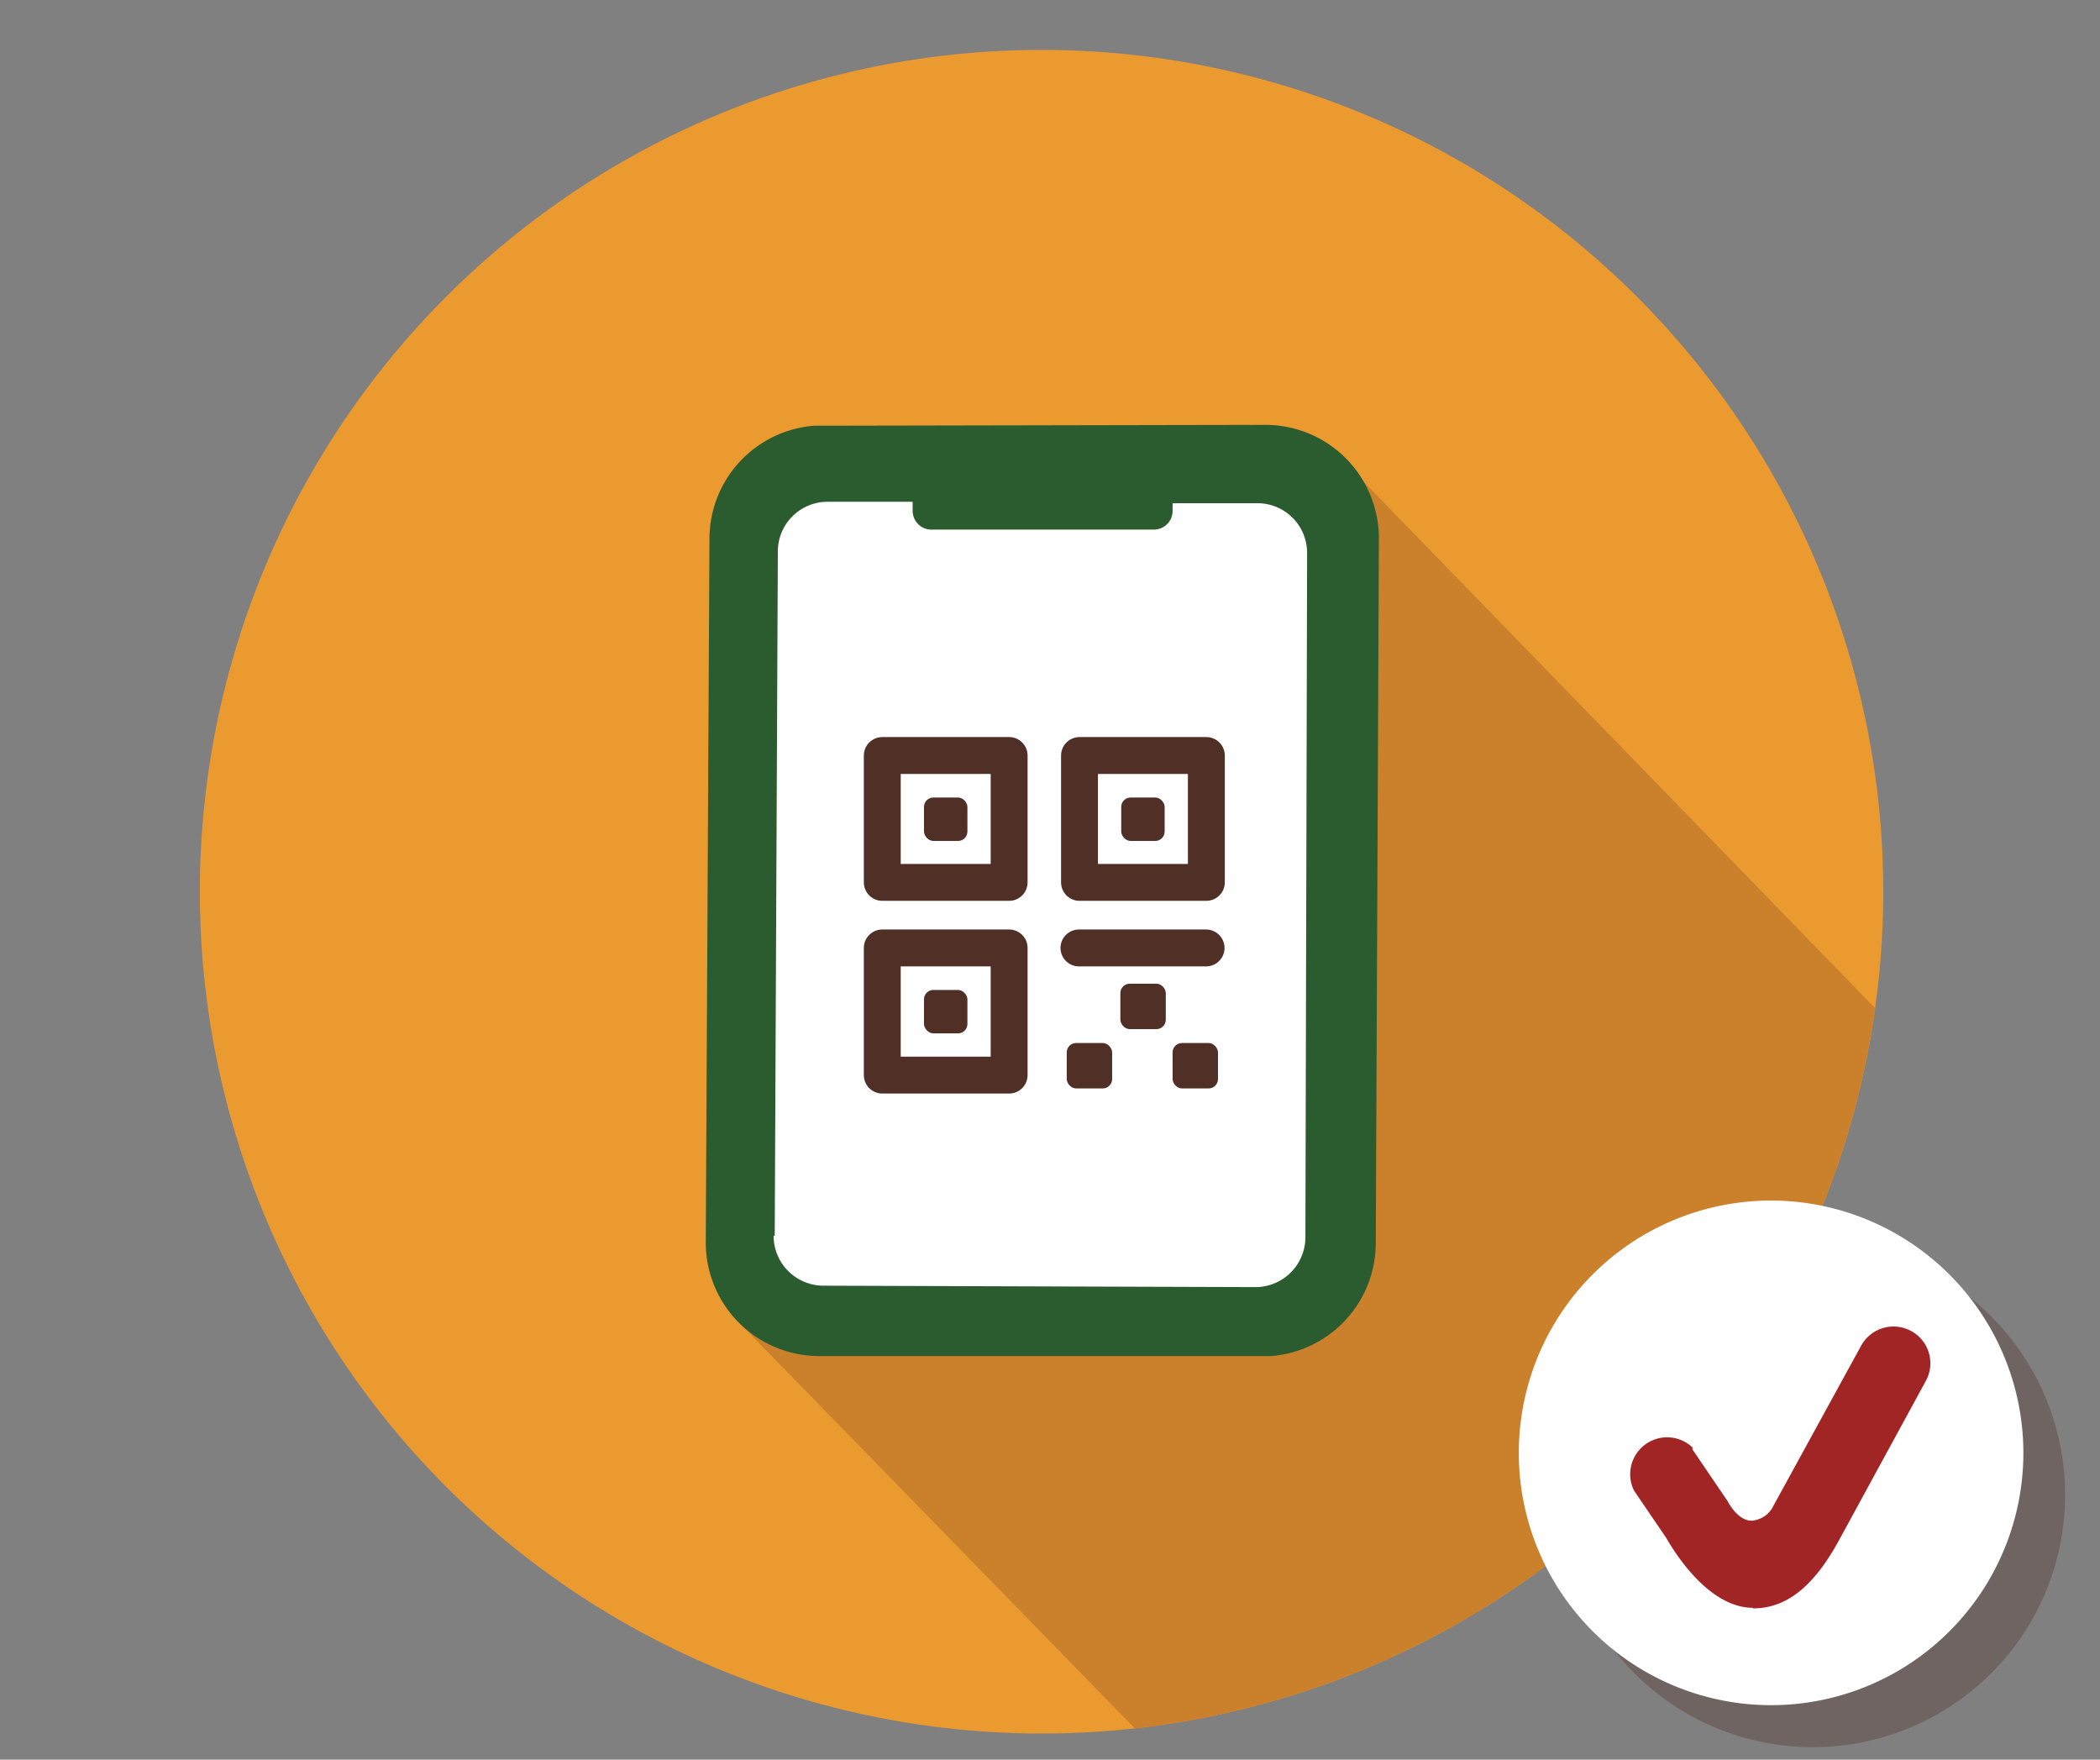 <svg xmlns="http://www.w3.org/2000/svg" xmlns:xlink="http://www.w3.org/1999/xlink" width="74" height="62" viewBox="0 0 74 62">
  <rect x="0" y="0" width="74" height="62" fill="#808080" stroke="none"/>
  <defs>
    <style>
      .cls-1, .cls-7 {
        fill: none;
      }

      .cls-2 {
        fill: #eb9a30;
      }

      .cls-3 {
        clip-path: url(#clip-path);
      }

      .cls-4 {
        fill: #cb812c;
      }

      .cls-5 {
        fill: #2b5c2f;
      }

      .cls-6 {
        fill: #fff;
      }

      .cls-7 {
        stroke: #502f27;
        stroke-linecap: round;
        stroke-linejoin: round;
        stroke-width: 1.3px;
      }

      .cls-8 {
        fill: #502f27;
      }

      .cls-9 {
        opacity: 0.3;
      }

      .cls-10 {
        fill: #48221c;
      }

      .cls-11 {
        fill: #a12524;
      }
    </style>
    <clipPath id="clip-path">
      <circle class="cls-1" cx="36.71" cy="31.42" r="29.66" transform="translate(-2.31 59.93) rotate(-76.72)"/>
    </clipPath>
  </defs>
  <g>
    <circle class="cls-2" cx="36.71" cy="31.42" r="29.66" transform="translate(-2.31 59.93) rotate(-76.72)"/>
    <g class="cls-3">
      <path class="cls-4" d="M68.62,38.14,47.57,16.48,41.19,34.17,30.92,38.31l3,3.61L25.75,46.3,41.21,62.15C58.83,65.18,68.33,55,68.62,38.14Z"/>
    </g>
    <g>
      <g>
        <path class="cls-5" d="M24.87,43.78a4,4,0,0,0,4,4l15.62,0h.3a4,4,0,0,0,3.69-4l.11-24.81a4,4,0,0,0-4-4L29,15h-.31A4,4,0,0,0,25,19Z"/>
        <path class="cls-6" d="M27.3,43.54l.11-24.12a1.75,1.75,0,0,1,1.75-1.74h3s0,0,0,.06V18a.66.66,0,0,0,.66.66l7.84,0a.66.66,0,0,0,.66-.65v-.22a.13.13,0,0,0,0-.06l3,0a1.75,1.75,0,0,1,1.74,1.75L46,43.61a1.76,1.76,0,0,1-1.76,1.74L29,45.3a1.76,1.76,0,0,1-1.74-1.76Z"/>
      </g>
      <g>
        <rect class="cls-7" x="31.09" y="26.62" width="4.47" height="4.47"/>
        <rect class="cls-8" x="32.56" y="28.1" width="1.53" height="1.53" rx="0.33" ry="0.33"/>
        <rect class="cls-7" x="31.09" y="33.4" width="4.47" height="4.48"/>
        <line class="cls-7" x1="38.02" y1="33.4" x2="42.5" y2="33.4"/>
        <rect class="cls-8" x="32.56" y="34.88" width="1.53" height="1.53" rx="0.33" ry="0.33"/>
        <rect class="cls-8" x="39.48" y="34.66" width="1.6" height="1.6" rx="0.33" ry="0.33"/>
        <rect class="cls-8" x="37.59" y="36.75" width="1.6" height="1.6" rx="0.33" ry="0.33"/>
        <rect class="cls-8" x="41.32" y="36.75" width="1.6" height="1.6" rx="0.33" ry="0.33"/>
        <rect class="cls-7" x="38.04" y="26.62" width="4.47" height="4.47"/>
        <rect class="cls-8" x="39.51" y="28.1" width="1.53" height="1.53" rx="0.33" ry="0.33"/>
      </g>
    </g>
  </g>
  <g id="グループ_5213" data-name="グループ 5213">
    <g class="cls-9">
      <path id="パス_3671-2" data-name="パス 3671-2" class="cls-10" d="M72.77,52.67a8.89,8.89,0,1,1-8.89-8.89,8.89,8.89,0,0,1,8.89,8.89"/>
      <path id="パス_3672" data-name="パス 3672" class="cls-10" d="M63.24,58.13h0c-1.23,0-2.34-1.23-3.05-2.48L59,54a1.3,1.3,0,1,1,2.1-1.53l0,.06,1.23,1.81c.15.26.45.69.85.7A.94.94,0,0,0,64,54.5l3.07-5.63a1.3,1.3,0,1,1,2.29,1.25l-3.1,5.66c-.9,1.63-1.84,2.35-3.05,2.35"/>
    </g>
    <g>
      <path id="パス_3671-2-2" data-name="パス 3671-2" class="cls-6" d="M71.3,51.19a8.89,8.89,0,1,1-8.89-8.89,8.9,8.9,0,0,1,8.89,8.89"/>
      <path id="パス_3672-2" data-name="パス 3672" class="cls-11" d="M61.77,56.65h0c-1.23,0-2.34-1.23-3.06-2.47l-1.13-1.66A1.3,1.3,0,0,1,59.64,51l0,.07,1.23,1.81c.14.26.44.69.84.7a.92.92,0,0,0,.79-.54l3.08-5.62a1.3,1.3,0,0,1,1.77-.52,1.29,1.29,0,0,1,.51,1.76l-3.09,5.67c-.9,1.62-1.85,2.34-3,2.34"/>
    </g>
  </g>
</svg>
